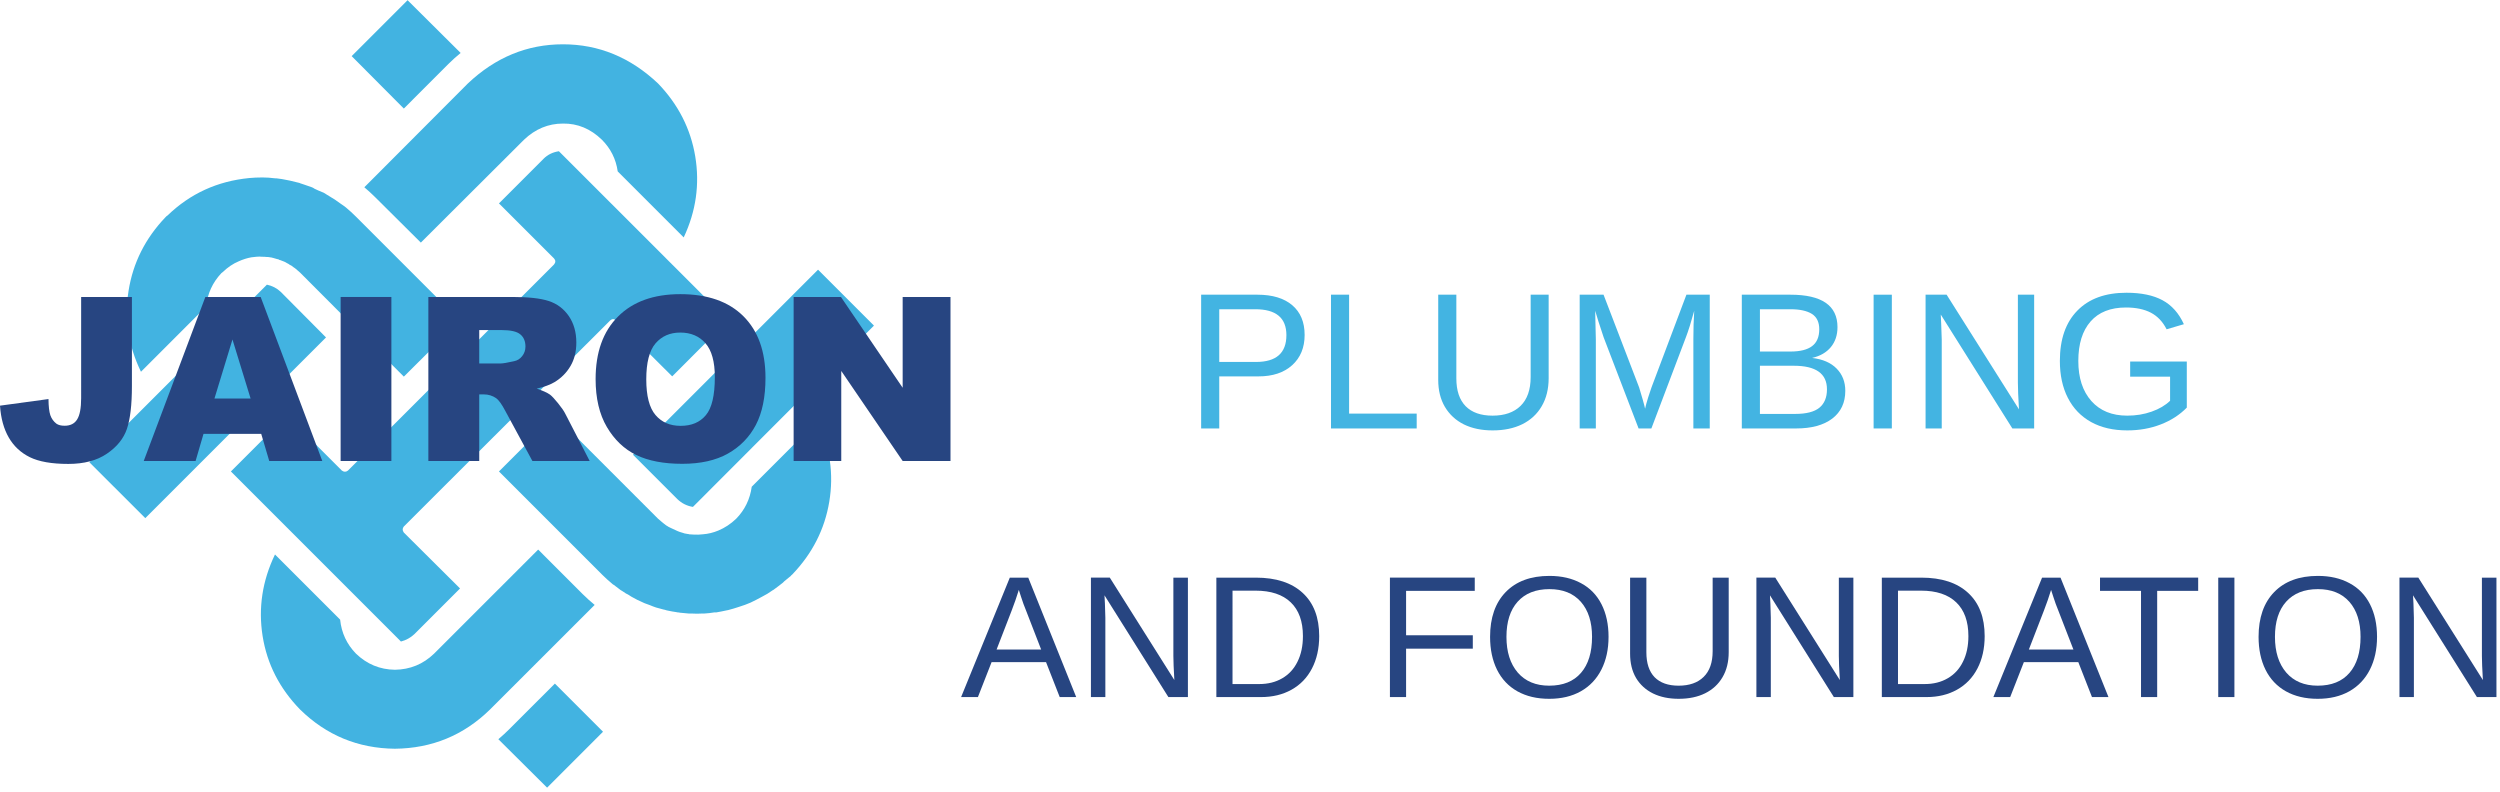 <svg xmlns:dc="http://purl.org/dc/elements/1.1/" xmlns:cc="http://creativecommons.org/ns#" xmlns:rdf="http://www.w3.org/1999/02/22-rdf-syntax-ns#" xmlns:svg="http://www.w3.org/2000/svg" xmlns="http://www.w3.org/2000/svg" viewBox="0 0 480 152" height="152" width="480" xml:space="preserve" id="svg2"><defs id="defs6"></defs><g transform="matrix(1.333,0,0,-1.333,0,152)" id="g10"><g transform="scale(0.1)" id="g12"><path id="path14" style="fill:#42b3e1;fill-opacity:1;fill-rule:evenodd;stroke:none" d="m 646.02,1048.28 c 5.269,5.24 11.05,10.51 17.46,15.74 l -76.41,75.98 -80.55,-80.55 75.16,-75.54 64.34,64.37"></path><path id="path16" style="fill:#42b3e1;fill-opacity:1;fill-rule:evenodd;stroke:none" d="m 733.629,90.082 c -4.719,-4.73 -9.957,-9.57 -15.82,-14.531 L 788.012,5.781 868.551,86.332 799.219,155.66 733.629,90.082"></path><path id="path18" style="fill:#42b3e1;fill-opacity:1;fill-rule:evenodd;stroke:none" d="m 1177.85,534.301 -95.08,-95.082 c -2.5,-18.008 -9.96,-33.36 -22.42,-46.098 -7.77,-7.461 -16.33,-13.121 -25.74,-17.031 -7.19,-3 -14.65,-4.84 -22.38,-5.391 -4.18,-0.539 -8.64,-0.66 -13.32,-0.39 -2.5,0.281 -4.57,0.39 -6.211,0.39 -0.551,0.321 -1.25,0.43 -2.078,0.43 -1.402,0.281 -2.922,0.551 -4.601,0.82 l -2.469,0.821 c -1.36,0.32 -2.77,0.71 -4.172,1.25 -1.098,0.32 -2.188,0.71 -3.289,1.25 l -9.961,4.609 c -1.129,0.551 -2.219,1.101 -3.359,1.641 l -1.211,0.82 -2.11,1.25 c -1.09,0.82 -2.34,1.801 -3.711,2.89 l -2.066,1.68 c -1.953,1.641 -3.902,3.32 -5.82,4.961 L 799.219,541.762 718.672,461.211 867.301,312.578 c 4.418,-4.418 9.148,-8.707 14.148,-12.848 0.781,-0.82 1.75,-1.531 2.891,-2.07 l 7.07,-5.39 c 1.641,-1.411 3.281,-2.5 4.961,-3.36 1.68,-1.101 3.32,-2.191 4.957,-3.289 l 4.613,-2.5 c 1.911,-1.359 3.981,-2.652 6.207,-3.742 1.954,-1.098 4.024,-2.188 6.211,-3.328 l 4.571,-2.071 c 1.679,-0.82 3.441,-1.679 5.39,-2.5 2.77,-1.089 5.391,-2.07 7.891,-2.89 l 4.141,-1.68 c 1.41,-0.539 2.929,-1.09 4.57,-1.64 3.629,-1.09 7.226,-2.071 10.816,-2.93 l 2.071,-0.43 c 1.371,-0.539 2.89,-0.93 4.57,-1.211 3.871,-0.859 7.781,-1.519 11.601,-2.07 l 2.11,-0.43 c 1.101,0 2.191,-0.109 3.289,-0.429 4.449,-0.54 8.742,-0.93 12.891,-1.211 h 4.57 c 4.68,-0.309 9.41,-0.309 14.1,0 h 3.36 c 4.96,0.281 9.8,0.82 14.53,1.64 h 2.89 c 4.96,0.86 9.92,1.801 14.92,2.93 l 2.07,0.391 c 5.27,1.371 10.39,2.89 15.39,4.57 6.37,1.961 12.03,4.031 16.99,6.211 5.86,2.82 11.21,5.551 16.21,8.32 5.51,2.777 10.79,5.938 15.79,9.578 0.27,0 0.54,0.11 0.82,0.391 4.96,3.629 9.57,7.07 13.71,10.39 l 2.07,2.071 c 2.5,1.91 4.84,3.859 7.07,5.82 l 2.07,1.641 c 0.55,0.859 1.25,1.519 2.07,2.066 29.06,30.192 46.91,65.192 53.55,105.043 6.64,39.84 1.1,78.75 -16.6,116.68"></path><path id="path20" style="fill:#42b3e1;fill-opacity:1;fill-rule:evenodd;stroke:none" d="M 384.449,730.27 128.711,474.488 209.262,393.98 469.57,654.262 404.379,719.879 c -5.508,5.242 -12.149,8.711 -19.93,10.391"></path><path id="path22" style="fill:#42b3e1;fill-opacity:1;fill-rule:evenodd;stroke:none" d="m 606.172,790.859 148.629,148.2 c 16.328,15.511 35,23.242 56.058,23.242 21.02,0.32 39.692,-7.422 56.051,-23.242 12.699,-12.688 20.32,-27.969 22.82,-45.661 l 95.071,-95.078 c 17.699,37.66 23.249,76.52 16.609,116.68 -6.64,39.879 -24.5,74.84 -53.558,105.04 -39.84,37.66 -85.512,56.44 -136.993,56.44 -51.519,0 -97.187,-18.78 -136.988,-56.44 L 524.77,870.551 c 5.539,-4.692 10.82,-9.531 15.82,-14.5 l 65.582,-65.192"></path><path id="path24" style="fill:#42b3e1;fill-opacity:1;fill-rule:evenodd;stroke:none" d="M 775.16,348.711 625.27,198.828 c -15.782,-15.238 -34.61,-22.93 -56.481,-23.238 -21.559,0.308 -40.238,8 -56.059,23.238 -13.242,13.594 -20.851,29.883 -22.808,48.981 L 396.09,341.641 C 377.809,303.75 371.879,264.57 378.238,224.18 384.609,184.02 402.621,148.75 432.23,118.32 470.121,81.211 515.66,62.379 568.789,61.84 622.23,62.379 667.891,81.211 705.781,118.32 L 856.52,268.98 c -6.09,5 -11.911,10.282 -17.461,15.79 l -63.899,63.941"></path><path id="path26" style="fill:#42b3e1;fill-opacity:1;fill-rule:evenodd;stroke:none" d="M 998.051,410.16 1258.79,671.289 1178.28,751.84 911.719,485.309 975.66,421.371 c 6.328,-6.101 13.828,-9.812 22.391,-11.211"></path><path id="path28" style="fill:#42b3e1;fill-opacity:1;fill-rule:evenodd;stroke:none" d="m 402.301,765.98 c 1.41,-0.32 2.621,-0.75 3.75,-1.289 0.828,-0.242 1.527,-0.55 2.109,-0.781 l 2.07,-0.859 c 0.79,-0.551 1.758,-1.102 2.891,-1.641 0.828,-0.32 1.649,-0.75 2.5,-1.289 l 1.649,-1.211 c 0.82,-0.32 1.64,-0.711 2.5,-1.25 1.089,-0.82 2.179,-1.68 3.281,-2.5 l 1.289,-0.82 1.64,-1.25 c 2.219,-1.961 4.29,-3.711 6.25,-5.43 l 149.45,-149.851 80.941,80.55 -149.891,149.879 c -4.679,4.692 -9.531,9.102 -14.531,13.282 -1.09,0.82 -2.179,1.64 -3.277,2.46 l -5.434,3.75 c -2.187,1.649 -4.527,3.321 -7.027,5 -1.68,1.098 -3.481,2.192 -5.43,3.321 l -10.781,6.648 c -2.77,1.09 -5.391,2.18 -7.891,3.281 l -5.39,2.5 c -1.09,0.86 -2.379,1.52 -3.707,2.071 -3.641,1.398 -7.231,2.648 -10.821,3.75 l -3.711,1.25 c -1.14,0.269 -2.23,0.699 -3.359,1.25 -4.422,1.09 -8.992,2.179 -13.672,3.32 l -4.179,0.82 c -4.969,1.09 -10.079,1.95 -15.36,2.5 -0.539,0 -1.09,0 -1.68,0 -6.64,0.86 -12.57,1.25 -17.808,1.25 h -1.684 c -6.09,0 -12.027,-0.281 -17.847,-0.82 -45.942,-4.461 -85.231,-22.422 -117.891,-53.992 -0.551,-0.27 -0.98,-0.539 -1.25,-0.82 -0.551,-0.539 -1.129,-1.129 -1.68,-1.68 -29.058,-30.43 -46.761,-65.738 -53.121,-105.859 -6.371,-40.11 -0.429,-79.02 17.852,-116.68 l 93.828,93.871 c 1.949,18.559 9.25,34.609 21.992,48.168 l 2.109,1.641 c 7.141,6.91 14.758,12.031 22.809,15.39 6.051,2.731 12.191,4.68 18.281,5.781 2.5,0.27 4.961,0.539 7.461,0.821 3.047,0.269 5.547,0.269 7.457,0 3.051,0 5.551,-0.121 7.461,-0.391 0.59,0 1.141,0 1.68,0 1.641,-0.281 3.601,-0.551 5.781,-0.859 0.32,-0.282 0.75,-0.391 1.289,-0.391 2.5,-0.59 4.422,-1.141 5.781,-1.68 l 2.11,-0.429 1.211,-0.782"></path><path id="path30" style="fill:#42b3e1;fill-opacity:1;fill-rule:evenodd;stroke:none" d="m 662.621,292.699 -80.941,80.5 c -2.231,3.051 -2.231,5.942 0,8.75 l 297.269,296.84 c 2.731,2.461 5.5,2.461 8.281,0 l 80.969,-80.59 80.511,80.59 L 805,922.461 C 796.172,921.09 788.828,917.5 783.012,911.68 l -64.34,-64.379 79.297,-79.25 c 2.5,-2.821 2.5,-5.672 0,-8.75 l -296.84,-296.84 c -2.77,-2.191 -5.66,-2.191 -8.707,0 L 413.121,541.762 332.578,461.211 577.5,216.25 c 7.461,1.949 13.98,5.551 19.531,10.82 l 65.59,65.629"></path><path id="path32" style="fill:#43b4e2;fill-opacity:1;fill-rule:nonzero;stroke:none" d="m 1879.14,657.852 c 0,-18.243 -6.02,-32.774 -17.97,-43.59 -11.87,-10.742 -28.05,-16.102 -48.44,-16.102 h -56.56 v -75 h -26.09 v 192.66 h 81.09 c 21.56,0 38.28,-5.082 50.16,-15.16 11.87,-10.109 17.81,-24.371 17.81,-42.808 z m -26.25,-0.313 c 0,24.883 -14.96,37.34 -44.84,37.34 h -51.88 v -75.93 h 52.97 c 29.14,0 43.75,12.852 43.75,38.59 z"></path><path id="path34" style="fill:#43b4e2;fill-opacity:1;fill-rule:nonzero;stroke:none" d="m 1917.11,523.16 v 192.66 h 26.09 V 544.57 h 97.35 v -21.41 z"></path><path id="path36" style="fill:#43b4e2;fill-opacity:1;fill-rule:nonzero;stroke:none" d="m 2150,520.352 c -15.86,0 -29.65,2.847 -41.41,8.597 -11.68,5.821 -20.78,14.211 -27.34,25.153 -6.48,10.937 -9.69,23.949 -9.69,39.058 v 122.66 h 26.1 V 595.352 c 0,-17.622 4.45,-31.012 13.43,-40.153 8.95,-9.07 21.88,-13.597 38.75,-13.597 17.27,0 30.71,4.687 40.32,14.058 9.68,9.461 14.53,23.289 14.53,41.41 v 118.75 h 25.93 V 595.66 c 0,-15.621 -3.35,-29.14 -10,-40.461 -6.56,-11.25 -15.89,-19.929 -27.96,-25.937 -12.11,-5.942 -26.33,-8.91 -42.66,-8.91 z"></path><path id="path38" style="fill:#43b4e2;fill-opacity:1;fill-rule:nonzero;stroke:none" d="m 2439.06,523.16 v 128.602 c 0,14.136 0.39,27.808 1.25,40.937 -4.49,-16.371 -8.51,-29.148 -12.03,-38.289 l -49.69,-131.25 h -18.43 l -50.32,131.25 -7.65,23.289 -4.53,15 0.31,-15.16 0.62,-25.777 V 523.16 h -23.28 v 192.66 h 34.38 l 51.25,-133.59 c 1.76,-5.429 3.47,-11.21 5.15,-17.351 1.76,-6.168 2.89,-10.578 3.44,-13.277 0.7,3.628 2.23,9.136 4.53,16.558 2.39,7.5 3.95,12.192 4.69,14.07 l 50.31,133.59 h 33.6 V 523.16 Z"></path><path id="path40" style="fill:#43b4e2;fill-opacity:1;fill-rule:nonzero;stroke:none" d="m 2657.89,577.379 c 0,-17.109 -6.25,-30.43 -18.75,-40 -12.5,-9.488 -29.84,-14.219 -52.03,-14.219 h -78.28 v 192.66 h 70 c 45.19,0 67.81,-15.59 67.81,-46.718 0,-11.481 -3.2,-21.051 -9.53,-28.75 -6.37,-7.731 -15.39,-12.93 -27.03,-15.622 15.31,-1.8 27.07,-6.878 35.31,-15.32 8.32,-8.43 12.5,-19.14 12.5,-32.031 z m -37.5,88.601 c 0,10.309 -3.55,17.692 -10.62,22.18 -7.11,4.461 -17.43,6.719 -30.94,6.719 h -43.91 v -60.93 h 43.91 c 13.94,0 24.37,2.571 31.25,7.813 6.87,5.187 10.31,13.277 10.31,24.218 z m 11.09,-86.41 c 0,22.578 -15.93,33.91 -47.81,33.91 h -48.75 v -69.378 h 50.78 c 15.94,0 27.54,2.968 34.85,8.91 7.26,5.937 10.93,14.758 10.93,26.558 z"></path><path id="path42" style="fill:#43b4e2;fill-opacity:1;fill-rule:nonzero;stroke:none" d="m 2698.67,523.16 h 26.25 v 192.66 h -26.25 z"></path><path id="path44" style="fill:#43b4e2;fill-opacity:1;fill-rule:nonzero;stroke:none" d="m 2898.52,523.16 -103.13,164.07 0.63,-13.281 0.78,-22.82 V 523.16 h -23.28 v 192.66 h 30.31 l 104.22,-165.16 c -1.06,17.82 -1.57,30.711 -1.57,38.75 v 126.41 h 23.44 V 523.16 Z"></path><path id="path46" style="fill:#43b4e2;fill-opacity:1;fill-rule:nonzero;stroke:none" d="m 2966.95,620.352 c 0,31.25 8.36,55.386 25.16,72.5 16.76,17.187 40.35,25.777 70.78,25.777 21.25,0 38.52,-3.59 51.88,-10.777 13.32,-7.192 23.59,-18.711 30.78,-34.532 l -24.85,-7.34 c -5.54,10.93 -13.08,18.899 -22.65,23.899 -9.61,5 -21.57,7.5 -35.94,7.5 -22.19,0 -39.18,-6.719 -50.94,-20.149 -11.79,-13.441 -17.65,-32.429 -17.65,-56.878 0,-24.301 6.25,-43.512 18.75,-57.653 12.5,-14.07 29.72,-21.097 51.71,-21.097 12.58,0 24.3,1.918 35.16,5.777 10.94,3.832 19.77,9.07 26.56,15.633 v 34.687 h -57.5 v 21.871 h 81.57 v -66.41 c -10.24,-10.43 -22.74,-18.512 -37.5,-24.211 -14.81,-5.75 -30.9,-8.597 -48.29,-8.597 -20.11,0 -37.46,3.988 -52.03,12.027 -14.61,8.133 -25.74,19.691 -33.43,34.691 -7.74,15.078 -11.57,32.852 -11.57,53.282 z"></path><path id="path48" style="fill:#274581;fill-opacity:1;fill-rule:nonzero;stroke:none" d="m 1526.37,136.25 -19.69,50.309 h -78.44 l -19.69,-50.309 h -24.21 l 70.15,172.031 h 26.56 l 69.07,-172.031 z m -58.91,154.371 -1.09,-3.43 c -1.99,-6.679 -5,-15.312 -9.07,-25.941 l -21.87,-56.559 h 64.22 l -22.03,56.868 c -2.31,5.511 -4.61,11.8 -6.88,18.91 z m 215.43,-154.371 -92.03,146.559 0.62,-11.868 0.63,-20.472 V 136.25 h -20.78 v 172.031 h 27.19 l 92.96,-147.5 c -0.93,15.938 -1.4,27.5 -1.4,34.688 v 112.812 h 20.94 V 136.25 Z"></path><path id="path50" style="fill:#274581;fill-opacity:1;fill-rule:nonzero;stroke:none" d="m 1900.12,224.059 c 0,-17.809 -3.52,-33.399 -10.47,-46.719 -6.88,-13.238 -16.68,-23.391 -29.38,-30.461 -12.73,-7.109 -27.34,-10.629 -43.9,-10.629 h -64.38 v 172.031 h 56.88 c 29.14,0 51.64,-7.34 67.5,-22.031 15.82,-14.609 23.75,-35.309 23.75,-62.191 z m -23.44,0 c 0,21.25 -5.86,37.421 -17.5,48.601 -11.68,11.25 -28.59,16.871 -50.78,16.871 h -33.13 V 155 h 38.44 c 12.58,0 23.63,2.73 33.13,8.281 9.57,5.508 16.91,13.481 22.03,23.91 5.19,10.387 7.81,22.688 7.81,36.868 z"></path><path id="path52" style="fill:#274581;fill-opacity:1;fill-rule:nonzero;stroke:none" d="m 2025.27,289.219 v -63.91 h 96.1 v -19.368 h -96.1 V 136.25 h -23.28 v 172.031 h 122.19 v -19.062 z"></path><path id="path54" style="fill:#274581;fill-opacity:1;fill-rule:nonzero;stroke:none" d="m 2316.88,222.969 c 0,-17.93 -3.44,-33.668 -10.32,-47.188 -6.87,-13.551 -16.79,-23.98 -29.68,-31.25 -12.82,-7.191 -27.97,-10.781 -45.47,-10.781 -17.62,0 -32.89,3.59 -45.79,10.781 -12.81,7.188 -22.61,17.539 -29.37,31.09 -6.68,13.52 -10,29.301 -10,47.348 0,27.582 7.5,49.101 22.5,64.531 15.08,15.512 36.09,23.281 62.97,23.281 17.5,0 32.66,-3.511 45.47,-10.472 12.89,-6.868 22.73,-16.989 29.53,-30.309 6.76,-13.238 10.16,-28.91 10.16,-47.031 z m -23.76,0 c 0,21.441 -5.39,38.281 -16.09,50.472 -10.74,12.18 -25.86,18.278 -45.31,18.278 -19.69,0 -34.96,-6.059 -45.78,-18.129 -10.74,-11.988 -16.1,-28.86 -16.1,-50.621 0,-21.559 5.39,-38.707 16.25,-51.41 10.94,-12.61 26.02,-18.899 45.32,-18.899 19.88,0 35.15,6.129 45.78,18.43 10.62,12.269 15.93,29.57 15.93,51.879 z"></path><path id="path56" style="fill:#274581;fill-opacity:1;fill-rule:nonzero;stroke:none" d="m 2417.93,133.75 c -14.06,0 -26.37,2.539 -36.88,7.66 -10.54,5.192 -18.71,12.649 -24.53,22.34 -5.74,9.77 -8.59,21.449 -8.59,35 v 109.531 h 23.44 v -107.5 c 0,-15.742 3.94,-27.73 11.87,-35.941 8.01,-8.121 19.53,-12.18 34.53,-12.18 15.51,0 27.54,4.219 36.1,12.649 8.63,8.441 12.97,20.781 12.97,37.031 v 105.941 h 23.12 v -107.34 c 0,-13.992 -2.97,-26.019 -8.91,-36.101 -5.85,-10 -14.17,-17.731 -25,-23.121 -10.74,-5.309 -23.43,-7.969 -38.12,-7.969 z"></path><path id="path58" style="fill:#274581;fill-opacity:1;fill-rule:nonzero;stroke:none" d="m 2641.41,136.25 -92.03,146.559 0.62,-11.868 0.62,-20.472 V 136.25 h -20.78 v 172.031 h 27.19 l 92.97,-147.5 c -0.94,15.938 -1.41,27.5 -1.41,34.688 v 112.812 h 20.94 V 136.25 Z"></path><path id="path60" style="fill:#274581;fill-opacity:1;fill-rule:nonzero;stroke:none" d="m 2858.63,224.059 c 0,-17.809 -3.51,-33.399 -10.47,-46.719 -6.87,-13.238 -16.68,-23.391 -29.37,-30.461 -12.74,-7.109 -27.34,-10.629 -43.91,-10.629 h -64.37 v 172.031 h 56.87 c 29.14,0 51.64,-7.34 67.5,-22.031 15.82,-14.609 23.75,-35.309 23.75,-62.191 z m -23.43,0 c 0,21.25 -5.86,37.421 -17.5,48.601 -11.68,11.25 -28.6,16.871 -50.79,16.871 h -33.12 V 155 h 38.44 c 12.57,0 23.63,2.73 33.12,8.281 9.57,5.508 16.92,13.481 22.03,23.91 5.2,10.387 7.82,22.688 7.82,36.868 z"></path><path id="path62" style="fill:#274581;fill-opacity:1;fill-rule:nonzero;stroke:none" d="m 3013.2,136.25 -19.68,50.309 h -78.44 l -19.69,-50.309 h -24.22 l 70.16,172.031 h 26.56 l 69.06,-172.031 z m -58.9,154.371 -1.1,-3.43 c -1.99,-6.679 -5,-15.312 -9.06,-25.941 l -21.87,-56.559 h 64.21 l -22.03,56.868 c -2.3,5.511 -4.61,11.8 -6.87,18.91 z"></path><path id="path64" style="fill:#274581;fill-opacity:1;fill-rule:nonzero;stroke:none" d="M 3107.11,289.219 V 136.25 h -23.28 v 152.969 h -59.06 v 19.062 h 141.4 v -19.062 z"></path><path id="path66" style="fill:#274581;fill-opacity:1;fill-rule:nonzero;stroke:none" d="m 3195.08,136.25 h 23.277 V 308.281 H 3195.08 Z"></path><path id="path68" style="fill:#274581;fill-opacity:1;fill-rule:nonzero;stroke:none" d="m 3423.79,222.969 c 0,-17.93 -3.44,-33.668 -10.31,-47.188 -6.88,-13.551 -16.8,-23.98 -29.69,-31.25 -12.81,-7.191 -27.97,-10.781 -45.47,-10.781 -17.62,0 -32.89,3.59 -45.78,10.781 -12.81,7.188 -22.62,17.539 -29.38,31.09 -6.68,13.52 -10,29.301 -10,47.348 0,27.582 7.5,49.101 22.5,64.531 15.08,15.512 36.1,23.281 62.97,23.281 17.5,0 32.66,-3.511 45.47,-10.472 12.89,-6.868 22.74,-16.989 29.53,-30.309 6.76,-13.238 10.16,-28.91 10.16,-47.031 z m -23.75,0 c 0,21.441 -5.39,38.281 -16.09,50.472 -10.75,12.18 -25.86,18.278 -45.32,18.278 -19.68,0 -34.96,-6.059 -45.78,-18.129 -10.74,-11.988 -16.09,-28.86 -16.09,-50.621 0,-21.559 5.39,-38.707 16.25,-51.41 10.94,-12.61 26.01,-18.899 45.31,-18.899 19.88,0 35.16,6.129 45.78,18.43 10.63,12.269 15.94,29.57 15.94,51.879 z"></path><path id="path70" style="fill:#274581;fill-opacity:1;fill-rule:nonzero;stroke:none" d="m 3567.66,136.25 -92.04,146.559 0.63,-11.868 0.63,-20.472 V 136.25 h -20.79 v 172.031 h 27.19 l 92.97,-147.5 c -0.94,15.938 -1.41,27.5 -1.41,34.688 v 112.812 h 20.94 V 136.25 Z"></path><path id="path72" style="fill:#274581;fill-opacity:1;fill-rule:nonzero;stroke:none" d="M 116.879,712.539 H 190 V 584.102 c 0,-26.993 -2.422,-47.5 -7.191,-61.563 -4.797,-14.059 -14.45,-26.019 -28.899,-35.777 -14.379,-9.813 -32.89,-14.692 -55.469,-14.692 -23.871,0 -42.352,3.239 -55.473,9.692 -13.047,6.437 -23.129,15.859 -30.309,28.277 C 5.469,522.422 1.25,537.73 0,555.98 l 69.84,9.532 c 0.082,-10.434 0.981,-18.211 2.66,-23.282 1.762,-5 4.691,-9.07 8.75,-12.191 2.809,-1.988 6.762,-2.969 11.871,-2.969 8.207,0 14.219,3.008 17.969,9.059 3.832,6.019 5.789,16.293 5.789,30.781 z M 376.25,515.352 h -83.129 l -11.402,-39.063 h -74.688 l 88.75,236.25 h 79.688 l 88.75,-236.25 h -76.41 z m -15.309,50.937 -26.101,85 -25.93,-85 z"></path><path id="path74" style="fill:#274581;fill-opacity:1;fill-rule:nonzero;stroke:none" d="m 490.621,476.289 h 73.117 v 236.25 H 490.621 Z"></path><path id="path76" style="fill:#274581;fill-opacity:1;fill-rule:nonzero;stroke:none" d="m 616.988,476.289 v 236.25 h 121.563 c 22.578,0 39.847,-1.949 51.719,-5.777 11.96,-3.871 21.609,-11.063 28.91,-21.563 7.269,-10.551 10.941,-23.289 10.941,-38.289 0,-13.121 -2.82,-24.449 -8.441,-33.898 -5.551,-9.492 -13.2,-17.192 -22.969,-23.133 -6.25,-3.75 -14.801,-6.867 -25.621,-9.367 8.75,-2.934 15.07,-5.782 19.058,-8.602 2.692,-1.988 6.602,-6.172 11.723,-12.5 5.078,-6.359 8.469,-11.25 10.149,-14.68 l 35.32,-68.441 h -82.5 l -39.07,72.191 c -4.918,9.372 -9.29,15.469 -13.122,18.282 -5.308,3.629 -11.328,5.468 -17.968,5.468 h -6.41 v -95.941 z m 73.282,140.473 h 30.781 c 3.328,0 9.769,1.09 19.379,3.277 4.769,0.941 8.672,3.359 11.718,7.34 3.122,3.949 4.692,8.519 4.692,13.75 0,7.582 -2.461,13.441 -7.352,17.5 -4.797,4.141 -13.867,6.25 -27.187,6.25 H 690.27 Z"></path><path id="path78" style="fill:#274581;fill-opacity:1;fill-rule:nonzero;stroke:none" d="m 857.891,594.262 c 0,38.508 10.699,68.508 32.187,90 21.442,21.558 51.402,32.34 89.844,32.34 39.258,0 69.528,-10.582 90.778,-31.723 21.25,-21.168 31.88,-50.738 31.88,-88.75 0,-27.609 -4.65,-50.27 -13.91,-67.969 -9.29,-17.609 -22.73,-31.359 -40.31,-41.25 -17.5,-9.801 -39.38,-14.68 -65.63,-14.68 -26.679,0 -48.75,4.219 -66.25,12.649 -17.421,8.519 -31.519,21.961 -42.339,40.32 -10.86,18.43 -16.25,41.442 -16.25,69.063 z m 72.968,-0.313 c 0,-23.871 4.411,-41.019 13.282,-51.41 8.828,-10.43 20.937,-15.629 36.25,-15.629 15.629,0 27.699,5.078 36.249,15.32 8.63,10.192 12.97,28.469 12.97,54.84 0,22.27 -4.49,38.52 -13.44,48.75 -8.98,10.309 -21.092,15.469 -36.4,15.469 -14.809,0 -26.68,-5.238 -35.629,-15.629 -8.871,-10.43 -13.282,-27.648 -13.282,-51.711 z"></path><path id="path80" style="fill:#274581;fill-opacity:1;fill-rule:nonzero;stroke:none" d="m 1143.12,712.539 h 68.13 l 88.91,-130.777 v 130.777 h 68.9 v -236.25 h -68.9 L 1211.72,605.98 V 476.289 h -68.6 z"></path></g></g></svg>